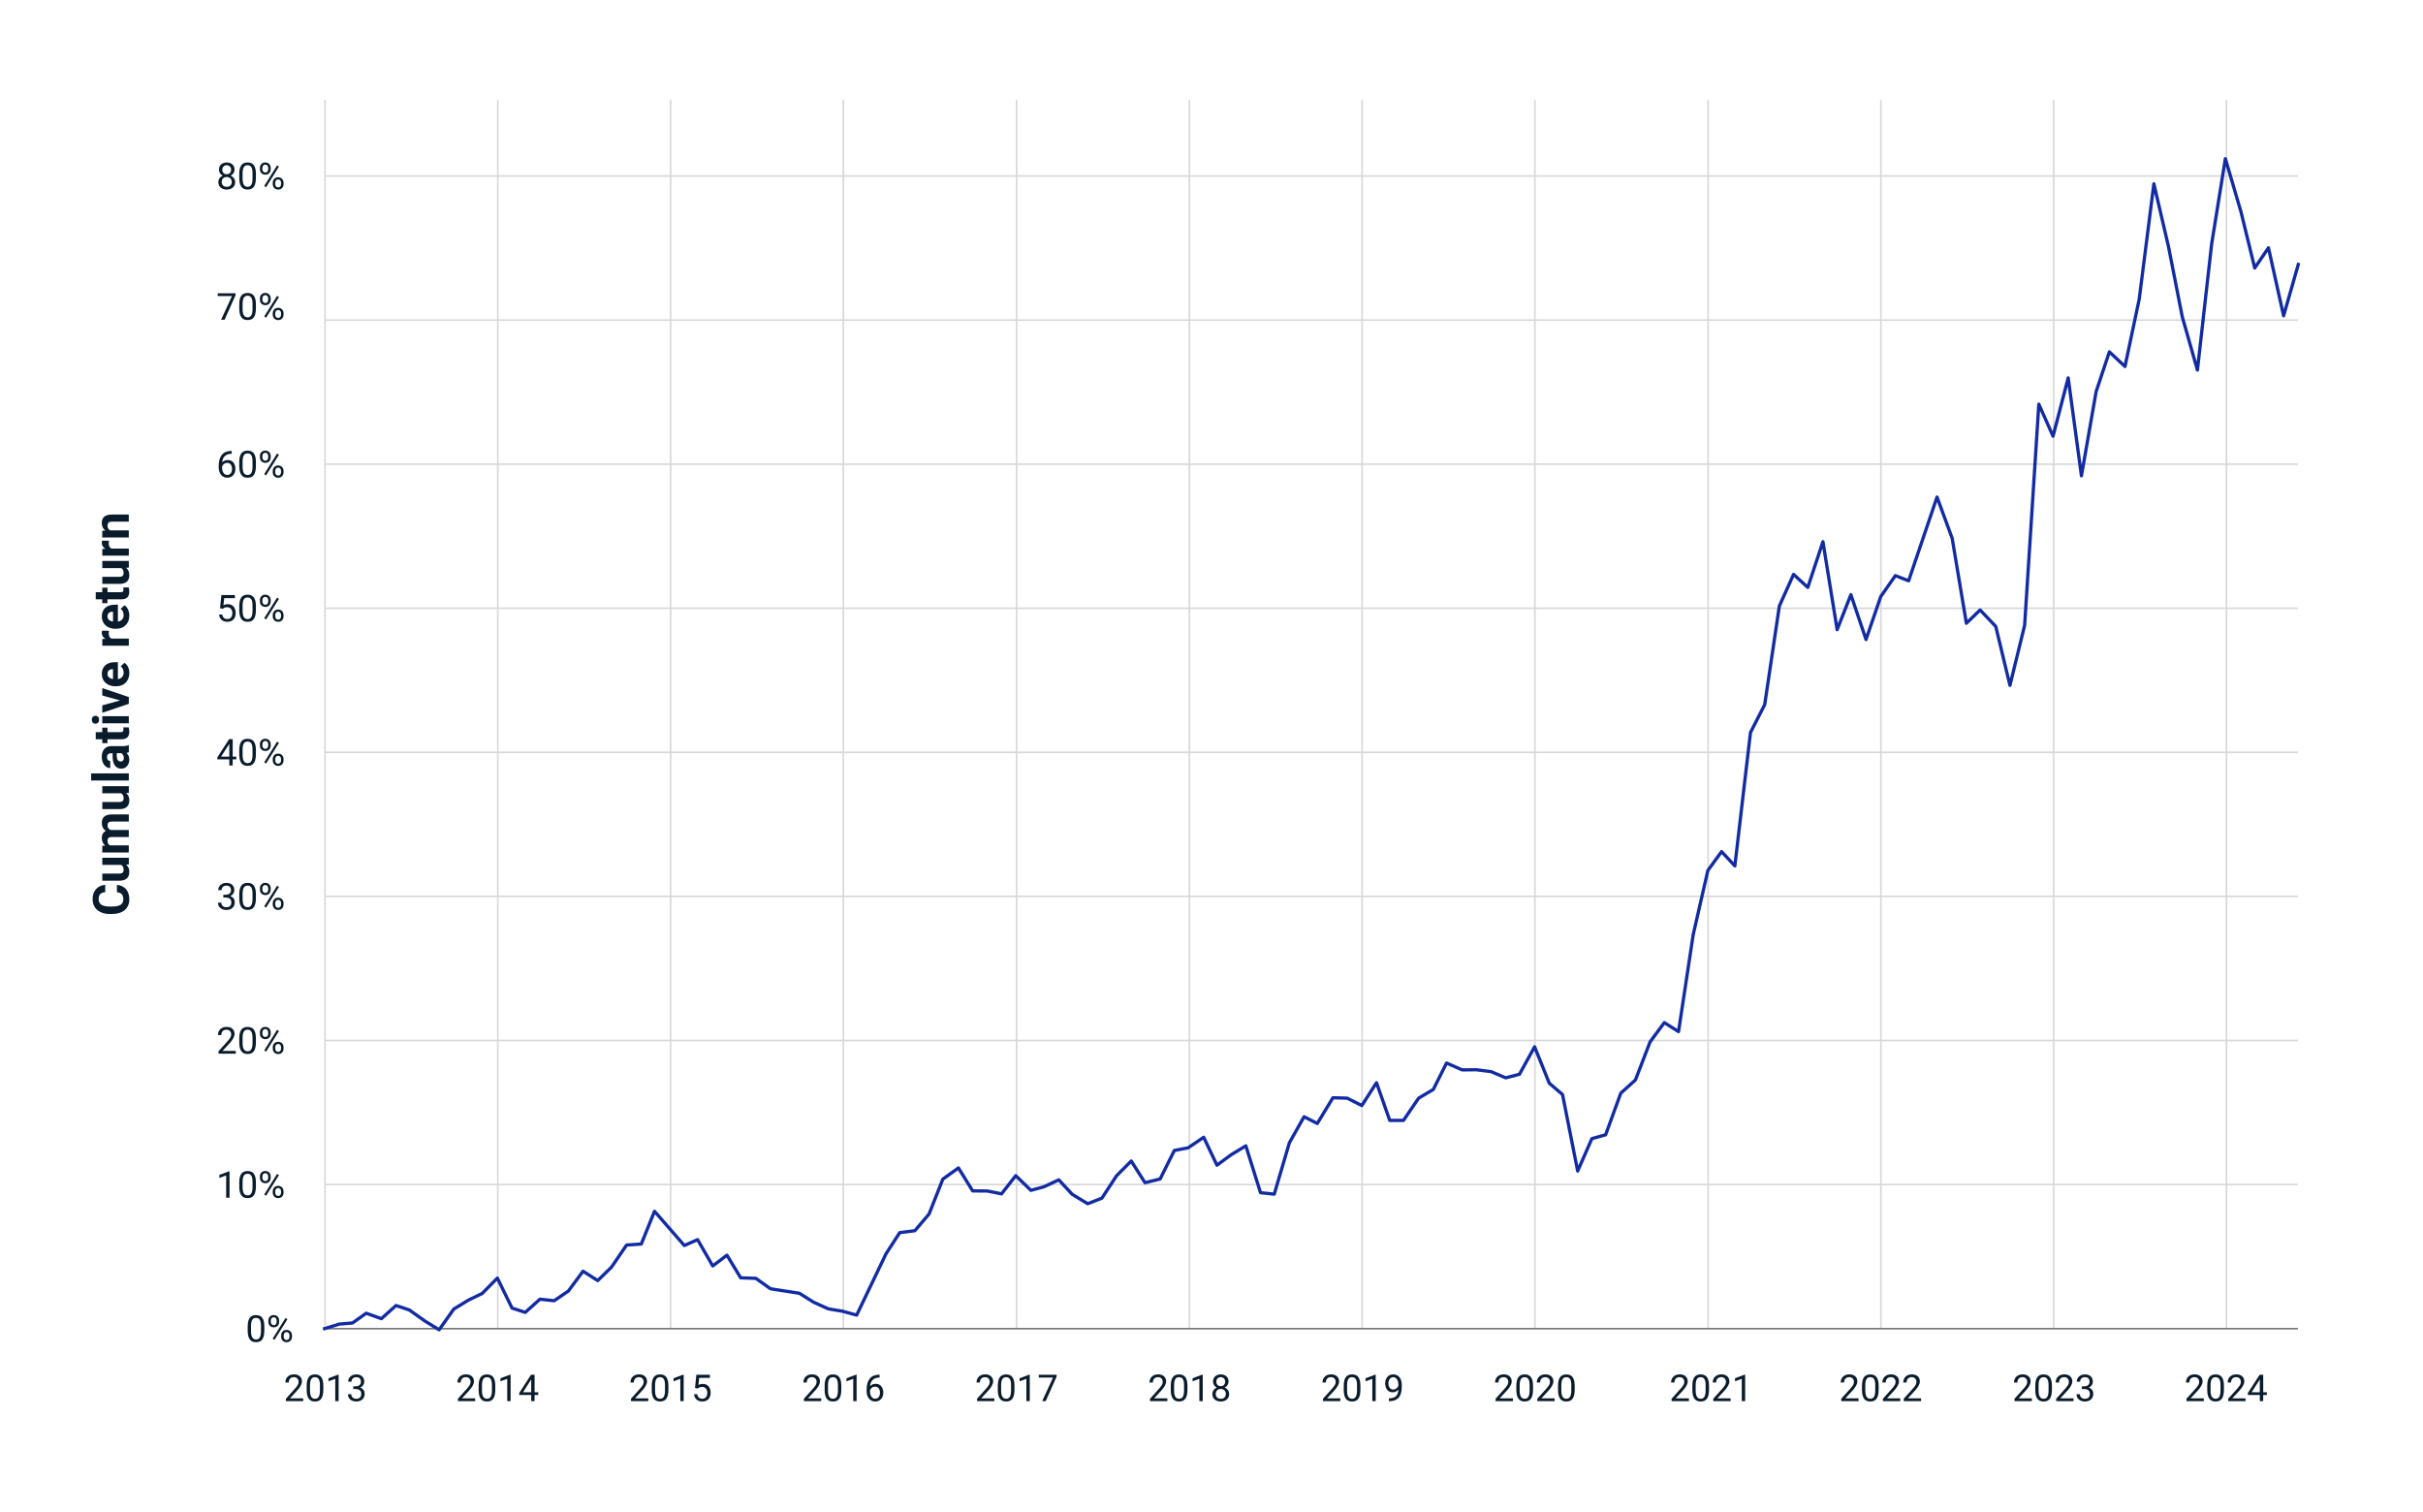 <?xml version="1.0" encoding="UTF-8"?>
<svg id="Layer_1" xmlns="http://www.w3.org/2000/svg" viewBox="0 0 1110 692.68">
  <defs>
    <style>
      .cls-1 {
        stroke: #122ba3;
        stroke-linecap: square;
        stroke-width: 1.5px;
      }

      .cls-1, .cls-2, .cls-3 {
        fill: none;
        stroke-linejoin: round;
      }

      .cls-4 {
        fill: #0a1b2b;
      }

      .cls-5 {
        isolation: isolate;
      }

      .cls-2 {
        stroke: #d8d8d8;
      }

      .cls-2, .cls-3 {
        stroke-width: .75px;
      }

      .cls-3 {
        stroke: #76777a;
      }
    </style>
  </defs>
  <path class="cls-2" d="M148.91,608.64V45.83"/>
  <g class="cls-5">
    <path class="cls-4" d="M138.9,641.85h-7.92v-1.1l4.18-4.65c.62-.7,1.05-1.27,1.28-1.71.23-.44.35-.9.35-1.37,0-.63-.19-1.15-.57-1.55s-.89-.61-1.53-.61c-.76,0-1.36.22-1.78.65-.42.43-.63,1.04-.63,1.81h-1.54c0-1.11.36-2.01,1.07-2.7.72-.69,1.68-1.03,2.88-1.03,1.12,0,2.01.29,2.66.88.65.59.98,1.37.98,2.35,0,1.19-.76,2.61-2.27,4.25l-3.24,3.51h6.07v1.25Z"/>
    <path class="cls-4" d="M148.11,636.7c0,1.8-.31,3.13-.92,4.01s-1.57,1.31-2.88,1.31-2.24-.43-2.86-1.28c-.62-.86-.94-2.13-.96-3.83v-2.05c0-1.78.31-3.1.92-3.96s1.58-1.29,2.89-1.29,2.26.42,2.87,1.25c.61.83.93,2.12.95,3.86v1.99ZM146.57,634.6c0-1.3-.18-2.25-.55-2.84-.37-.6-.94-.89-1.73-.89s-1.36.3-1.72.89-.54,1.5-.56,2.73v2.46c0,1.31.19,2.27.57,2.89.38.62.95.93,1.72.93s1.32-.29,1.69-.88c.37-.59.56-1.51.58-2.77v-2.52Z"/>
    <path class="cls-4" d="M155.12,641.85h-1.54v-10.23l-3.1,1.14v-1.39l4.4-1.65h.24v12.14Z"/>
    <path class="cls-4" d="M161.86,635.06h1.15c.73-.01,1.29-.2,1.71-.57s.62-.87.62-1.5c0-1.42-.71-2.12-2.12-2.12-.66,0-1.19.19-1.59.57-.4.38-.59.88-.59,1.51h-1.54c0-.96.35-1.75,1.05-2.39.7-.63,1.59-.95,2.67-.95,1.14,0,2.03.3,2.68.9s.97,1.44.97,2.52c0,.53-.17,1.03-.51,1.53-.34.49-.8.86-1.39,1.1.66.21,1.18.56,1.54,1.05.36.49.54,1.08.54,1.78,0,1.08-.35,1.95-1.06,2.58s-1.63.95-2.76.95-2.06-.31-2.77-.92c-.71-.61-1.07-1.42-1.07-2.43h1.54c0,.64.21,1.15.62,1.53s.97.57,1.67.57c.74,0,1.31-.19,1.7-.58s.59-.94.59-1.67-.22-1.24-.65-1.62-1.05-.57-1.87-.58h-1.15v-1.25Z"/>
  </g>
  <path class="cls-2" d="M228.05,608.64V45.83"/>
  <g class="cls-5">
    <path class="cls-4" d="M217.69,641.85h-7.92v-1.1l4.18-4.65c.62-.7,1.05-1.27,1.28-1.71.23-.44.35-.9.35-1.37,0-.63-.19-1.15-.57-1.55s-.89-.61-1.53-.61c-.76,0-1.36.22-1.78.65-.42.43-.63,1.04-.63,1.81h-1.54c0-1.11.36-2.01,1.07-2.7.72-.69,1.68-1.03,2.88-1.03,1.12,0,2.01.29,2.66.88.65.59.98,1.37.98,2.35,0,1.19-.76,2.61-2.27,4.25l-3.24,3.51h6.07v1.25Z"/>
    <path class="cls-4" d="M226.89,636.7c0,1.8-.31,3.13-.92,4.01s-1.57,1.31-2.88,1.31-2.24-.43-2.86-1.28c-.62-.86-.94-2.13-.96-3.83v-2.05c0-1.78.31-3.1.92-3.96.61-.86,1.58-1.29,2.89-1.29s2.26.42,2.87,1.25c.61.83.93,2.12.95,3.86v1.99ZM225.36,634.6c0-1.3-.18-2.25-.55-2.84-.37-.6-.94-.89-1.73-.89s-1.36.3-1.72.89-.54,1.5-.56,2.73v2.46c0,1.31.19,2.27.57,2.89.38.62.95.93,1.72.93s1.32-.29,1.69-.88c.37-.59.56-1.51.58-2.77v-2.52Z"/>
    <path class="cls-4" d="M233.91,641.85h-1.54v-10.23l-3.1,1.14v-1.39l4.4-1.65h.24v12.14Z"/>
    <path class="cls-4" d="M244.89,637.79h1.68v1.25h-1.68v2.81h-1.54v-2.81h-5.5v-.9l5.41-8.38h1.64v8.03ZM239.59,637.79h3.76v-5.93l-.18.33-3.58,5.59Z"/>
  </g>
  <path class="cls-2" d="M307.2,608.64V45.83"/>
  <g class="cls-5">
    <path class="cls-4" d="M296.98,641.85h-7.92v-1.1l4.18-4.65c.62-.7,1.05-1.27,1.28-1.71.23-.44.35-.9.35-1.37,0-.63-.19-1.15-.57-1.55s-.89-.61-1.53-.61c-.76,0-1.36.22-1.78.65-.42.43-.63,1.04-.63,1.81h-1.54c0-1.11.36-2.01,1.07-2.7.72-.69,1.68-1.03,2.88-1.03,1.12,0,2.01.29,2.66.88.65.59.98,1.37.98,2.35,0,1.19-.76,2.61-2.27,4.25l-3.24,3.51h6.07v1.25Z"/>
    <path class="cls-4" d="M306.19,636.7c0,1.8-.31,3.13-.92,4.01s-1.57,1.31-2.88,1.31-2.24-.43-2.86-1.28c-.62-.86-.94-2.13-.96-3.83v-2.05c0-1.78.31-3.1.92-3.96s1.58-1.29,2.89-1.29,2.26.42,2.87,1.25c.61.83.93,2.12.95,3.86v1.99ZM304.65,634.6c0-1.3-.18-2.25-.55-2.84-.37-.6-.94-.89-1.73-.89s-1.36.3-1.72.89-.54,1.5-.56,2.73v2.46c0,1.31.19,2.27.57,2.89.38.62.95.93,1.72.93s1.32-.29,1.69-.88c.37-.59.56-1.51.58-2.77v-2.52Z"/>
    <path class="cls-4" d="M313.2,641.85h-1.54v-10.23l-3.1,1.14v-1.39l4.4-1.65h.24v12.14Z"/>
    <path class="cls-4" d="M318.4,635.79l.61-6.03h6.19v1.42h-4.89l-.37,3.3c.59-.35,1.26-.52,2.02-.52,1.1,0,1.98.36,2.62,1.09.65.73.97,1.71.97,2.95s-.34,2.23-1.01,2.94c-.67.72-1.61,1.08-2.82,1.08-1.07,0-1.94-.3-2.61-.89s-1.06-1.41-1.15-2.46h1.45c.09.69.34,1.21.74,1.56.4.35.92.53,1.58.53.71,0,1.27-.24,1.68-.73.41-.49.61-1.16.61-2.02,0-.81-.22-1.46-.66-1.95-.44-.49-1.02-.73-1.76-.73-.67,0-1.2.15-1.58.44l-.41.33-1.23-.32Z"/>
  </g>
  <path class="cls-2" d="M386.34,608.64V45.83"/>
  <g class="cls-5">
    <path class="cls-4" d="M376.2,641.85h-7.92v-1.1l4.18-4.65c.62-.7,1.05-1.27,1.28-1.71.23-.44.35-.9.35-1.37,0-.63-.19-1.15-.57-1.55s-.89-.61-1.53-.61c-.76,0-1.36.22-1.78.65-.42.43-.63,1.04-.63,1.81h-1.54c0-1.11.36-2.01,1.07-2.7.72-.69,1.68-1.03,2.88-1.03,1.12,0,2.01.29,2.66.88.65.59.98,1.37.98,2.35,0,1.19-.76,2.61-2.27,4.25l-3.24,3.51h6.07v1.25Z"/>
    <path class="cls-4" d="M385.4,636.7c0,1.8-.31,3.13-.92,4.01s-1.57,1.31-2.88,1.31-2.24-.43-2.86-1.28c-.62-.86-.94-2.13-.96-3.83v-2.05c0-1.78.31-3.1.92-3.96s1.58-1.29,2.89-1.29,2.26.42,2.87,1.25c.61.83.93,2.12.95,3.86v1.99ZM383.87,634.6c0-1.3-.18-2.25-.55-2.84-.37-.6-.94-.89-1.73-.89s-1.36.3-1.72.89-.54,1.5-.56,2.73v2.46c0,1.31.19,2.27.57,2.89.38.62.95.93,1.72.93s1.32-.29,1.69-.88c.37-.59.56-1.51.58-2.77v-2.52Z"/>
    <path class="cls-4" d="M392.42,641.85h-1.54v-10.23l-3.1,1.14v-1.39l4.4-1.65h.24v12.14Z"/>
    <path class="cls-4" d="M402.94,629.76v1.3h-.28c-1.2.02-2.15.38-2.86,1.06s-1.12,1.65-1.23,2.9c.64-.73,1.51-1.1,2.61-1.1s1.89.37,2.52,1.11c.63.74.94,1.7.94,2.87,0,1.25-.34,2.24-1.02,2.99-.68.75-1.59,1.12-2.73,1.12s-2.09-.44-2.81-1.33c-.72-.89-1.08-2.03-1.08-3.43v-.59c0-2.22.47-3.92,1.42-5.1.95-1.18,2.36-1.78,4.24-1.81h.27ZM400.93,635.2c-.53,0-1.01.16-1.45.47s-.75.71-.92,1.19v.56c0,1,.22,1.8.67,2.41s1.01.91,1.68.91,1.24-.25,1.63-.76c.4-.51.59-1.18.59-2s-.2-1.5-.6-2.01c-.4-.51-.93-.77-1.6-.77Z"/>
  </g>
  <path class="cls-2" d="M465.71,608.64V45.83"/>
  <g class="cls-5">
    <path class="cls-4" d="M455.52,641.85h-7.92v-1.1l4.18-4.65c.62-.7,1.05-1.27,1.28-1.71.24-.44.35-.9.35-1.37,0-.63-.19-1.15-.57-1.55-.38-.4-.89-.61-1.53-.61-.76,0-1.36.22-1.78.65-.42.43-.63,1.04-.63,1.81h-1.54c0-1.11.36-2.01,1.08-2.7s1.68-1.03,2.88-1.03c1.12,0,2.01.29,2.67.88.65.59.98,1.37.98,2.35,0,1.19-.76,2.61-2.27,4.25l-3.24,3.51h6.07v1.25Z"/>
    <path class="cls-4" d="M464.73,636.7c0,1.8-.31,3.13-.92,4.01-.62.87-1.58,1.31-2.88,1.31s-2.24-.43-2.86-1.28c-.62-.86-.94-2.13-.96-3.83v-2.05c0-1.78.31-3.1.92-3.96s1.58-1.29,2.89-1.29,2.26.42,2.87,1.25c.61.83.93,2.12.95,3.86v1.99ZM463.19,634.6c0-1.3-.18-2.25-.55-2.84-.37-.6-.94-.89-1.74-.89s-1.36.3-1.72.89c-.36.59-.55,1.5-.56,2.73v2.46c0,1.31.19,2.27.57,2.89.38.62.95.93,1.72.93s1.32-.29,1.69-.88.56-1.51.58-2.77v-2.52Z"/>
    <path class="cls-4" d="M471.74,641.85h-1.54v-10.23l-3.1,1.14v-1.39l4.4-1.65h.24v12.14Z"/>
    <path class="cls-4" d="M484.04,630.63l-5,11.22h-1.61l4.99-10.82h-6.54v-1.26h8.17v.86Z"/>
  </g>
  <path class="cls-2" d="M544.85,608.64V45.83"/>
  <g class="cls-5">
    <path class="cls-4" d="M534.76,641.85h-7.92v-1.1l4.18-4.65c.62-.7,1.05-1.27,1.28-1.71.24-.44.35-.9.35-1.37,0-.63-.19-1.15-.57-1.55-.38-.4-.89-.61-1.53-.61-.76,0-1.36.22-1.78.65-.42.43-.63,1.04-.63,1.81h-1.54c0-1.11.36-2.01,1.08-2.7.72-.69,1.68-1.03,2.88-1.03,1.12,0,2.01.29,2.67.88.65.59.98,1.37.98,2.35,0,1.19-.76,2.61-2.27,4.25l-3.24,3.51h6.07v1.25Z"/>
    <path class="cls-4" d="M543.97,636.7c0,1.8-.31,3.13-.92,4.01-.62.87-1.58,1.31-2.88,1.31s-2.24-.43-2.86-1.28c-.62-.86-.94-2.13-.96-3.83v-2.05c0-1.78.31-3.1.92-3.96s1.58-1.29,2.89-1.29,2.26.42,2.87,1.25c.61.83.93,2.12.95,3.86v1.99ZM542.43,634.6c0-1.3-.18-2.25-.55-2.84-.37-.6-.94-.89-1.74-.89s-1.36.3-1.72.89c-.36.59-.55,1.5-.56,2.73v2.46c0,1.31.19,2.27.57,2.89.38.62.95.93,1.72.93s1.32-.29,1.69-.88.56-1.51.58-2.77v-2.52Z"/>
    <path class="cls-4" d="M550.98,641.85h-1.54v-10.23l-3.1,1.14v-1.39l4.4-1.65h.24v12.14Z"/>
    <path class="cls-4" d="M562.81,632.92c0,.6-.16,1.14-.48,1.61s-.75.84-1.29,1.1c.63.27,1.13.67,1.5,1.19s.55,1.11.55,1.77c0,1.05-.35,1.88-1.06,2.5-.71.62-1.63.93-2.78.93s-2.09-.31-2.79-.93c-.7-.62-1.05-1.45-1.05-2.49,0-.65.18-1.24.54-1.77.36-.53.85-.92,1.48-1.2-.54-.27-.96-.63-1.27-1.1s-.46-1-.46-1.6c0-1.02.33-1.83.98-2.42s1.51-.9,2.58-.9,1.92.3,2.58.9c.66.6.98,1.41.98,2.42ZM561.56,638.56c0-.68-.21-1.23-.64-1.65s-.99-.64-1.68-.64-1.25.21-1.66.63-.63.97-.63,1.66.2,1.23.61,1.62c.41.39.97.59,1.7.59s1.28-.2,1.69-.59c.41-.4.61-.93.61-1.61ZM559.25,630.86c-.6,0-1.09.19-1.47.56s-.56.88-.56,1.52.18,1.11.55,1.49c.37.38.86.57,1.47.57s1.1-.19,1.47-.57c.37-.38.55-.88.55-1.49s-.19-1.12-.57-1.5-.87-.58-1.45-.58Z"/>
  </g>
  <path class="cls-2" d="M624,608.64V45.83"/>
  <g class="cls-5">
    <path class="cls-4" d="M614,641.85h-7.92v-1.1l4.18-4.65c.62-.7,1.05-1.27,1.28-1.71.24-.44.35-.9.35-1.37,0-.63-.19-1.15-.57-1.55-.38-.4-.89-.61-1.53-.61-.76,0-1.36.22-1.78.65-.42.43-.63,1.04-.63,1.81h-1.54c0-1.11.36-2.01,1.08-2.7s1.68-1.03,2.88-1.03c1.12,0,2.01.29,2.67.88.65.59.98,1.37.98,2.35,0,1.19-.76,2.61-2.27,4.25l-3.24,3.51h6.07v1.25Z"/>
    <path class="cls-4" d="M623.21,636.7c0,1.8-.31,3.13-.92,4.01-.62.87-1.58,1.31-2.88,1.31s-2.24-.43-2.86-1.28c-.62-.86-.94-2.13-.96-3.83v-2.05c0-1.78.31-3.1.92-3.96s1.58-1.29,2.89-1.29,2.26.42,2.87,1.25c.61.83.93,2.12.95,3.86v1.99ZM621.67,634.6c0-1.3-.18-2.25-.55-2.84-.37-.6-.94-.89-1.74-.89s-1.36.3-1.72.89c-.36.59-.55,1.5-.56,2.73v2.46c0,1.31.19,2.27.57,2.89.38.62.95.93,1.72.93s1.32-.29,1.69-.88.56-1.51.58-2.77v-2.52Z"/>
    <path class="cls-4" d="M630.22,641.85h-1.54v-10.23l-3.1,1.14v-1.39l4.4-1.65h.24v12.14Z"/>
    <path class="cls-4" d="M640.61,636.54c-.32.38-.7.69-1.15.92s-.93.35-1.46.35c-.7,0-1.3-.17-1.82-.51s-.92-.83-1.2-1.45c-.28-.62-.42-1.31-.42-2.06,0-.81.15-1.54.46-2.18.31-.65.74-1.14,1.31-1.49s1.22-.51,1.98-.51c1.2,0,2.14.45,2.83,1.34.69.89,1.03,2.11,1.03,3.66v.45c0,2.35-.46,4.07-1.39,5.15-.93,1.08-2.33,1.64-4.21,1.66h-.3v-1.3h.32c1.27-.02,2.24-.35,2.92-.99.68-.64,1.05-1.65,1.11-3.03ZM638.24,636.54c.52,0,.99-.16,1.42-.47s.75-.71.95-1.17v-.61c0-1.01-.22-1.83-.66-2.46s-.99-.95-1.66-.95-1.22.26-1.63.78c-.41.52-.61,1.2-.61,2.05s.2,1.5.59,2.04c.4.53.92.8,1.59.8Z"/>
  </g>
  <path class="cls-2" d="M703.15,608.64V45.83"/>
  <g class="cls-5">
    <path class="cls-4" d="M693.07,641.85h-7.92v-1.1l4.18-4.65c.62-.7,1.05-1.27,1.28-1.71.24-.44.35-.9.35-1.37,0-.63-.19-1.15-.57-1.55-.38-.4-.89-.61-1.53-.61-.76,0-1.36.22-1.78.65-.42.43-.63,1.04-.63,1.81h-1.54c0-1.11.36-2.01,1.08-2.7s1.68-1.03,2.88-1.03c1.12,0,2.01.29,2.67.88.65.59.98,1.37.98,2.35,0,1.19-.76,2.61-2.27,4.25l-3.24,3.51h6.07v1.25Z"/>
    <path class="cls-4" d="M702.28,636.7c0,1.8-.31,3.13-.92,4.01-.62.87-1.58,1.31-2.88,1.31s-2.24-.43-2.86-1.28c-.62-.86-.94-2.13-.96-3.83v-2.05c0-1.78.31-3.1.92-3.96s1.58-1.29,2.89-1.29,2.26.42,2.87,1.25c.61.83.93,2.12.95,3.86v1.99ZM700.74,634.6c0-1.3-.18-2.25-.55-2.84-.37-.6-.94-.89-1.74-.89s-1.36.3-1.72.89c-.36.59-.55,1.5-.56,2.73v2.46c0,1.31.19,2.27.57,2.89.38.62.95.93,1.72.93s1.32-.29,1.69-.88.56-1.51.58-2.77v-2.52Z"/>
    <path class="cls-4" d="M712.17,641.85h-7.92v-1.1l4.18-4.65c.62-.7,1.05-1.27,1.28-1.71.24-.44.35-.9.35-1.37,0-.63-.19-1.15-.57-1.55-.38-.4-.89-.61-1.53-.61-.76,0-1.36.22-1.78.65-.42.43-.63,1.04-.63,1.81h-1.54c0-1.11.36-2.01,1.08-2.7s1.68-1.03,2.88-1.03c1.12,0,2.01.29,2.67.88.65.59.98,1.37.98,2.35,0,1.19-.76,2.61-2.27,4.25l-3.24,3.51h6.07v1.25Z"/>
    <path class="cls-4" d="M721.37,636.7c0,1.8-.31,3.13-.92,4.01-.62.87-1.58,1.31-2.88,1.31s-2.24-.43-2.86-1.28c-.62-.86-.94-2.13-.96-3.83v-2.05c0-1.78.31-3.1.92-3.96s1.58-1.29,2.89-1.29,2.26.42,2.87,1.25c.61.83.93,2.12.95,3.86v1.99ZM719.83,634.6c0-1.3-.18-2.25-.55-2.84-.37-.6-.94-.89-1.74-.89s-1.36.3-1.72.89c-.36.59-.55,1.5-.56,2.73v2.46c0,1.31.19,2.27.57,2.89.38.62.95.93,1.72.93s1.32-.29,1.69-.88.56-1.51.58-2.77v-2.52Z"/>
  </g>
  <path class="cls-2" d="M782.51,608.64V45.83"/>
  <g class="cls-5">
    <path class="cls-4" d="M773.7,641.85h-7.92v-1.1l4.18-4.65c.62-.7,1.05-1.27,1.28-1.71.24-.44.35-.9.35-1.37,0-.63-.19-1.15-.57-1.55-.38-.4-.89-.61-1.53-.61-.76,0-1.36.22-1.78.65-.42.43-.63,1.04-.63,1.81h-1.54c0-1.11.36-2.01,1.08-2.7s1.68-1.03,2.88-1.03c1.12,0,2.01.29,2.67.88.65.59.98,1.37.98,2.35,0,1.19-.76,2.61-2.27,4.25l-3.24,3.51h6.07v1.25Z"/>
    <path class="cls-4" d="M782.91,636.7c0,1.8-.31,3.13-.92,4.01-.62.87-1.58,1.31-2.88,1.31s-2.24-.43-2.86-1.28c-.62-.86-.94-2.13-.96-3.83v-2.05c0-1.78.31-3.1.92-3.96s1.58-1.29,2.89-1.29,2.26.42,2.87,1.25c.61.83.93,2.12.95,3.86v1.99ZM781.37,634.6c0-1.3-.18-2.25-.55-2.84-.37-.6-.94-.89-1.74-.89s-1.36.3-1.72.89c-.36.59-.55,1.5-.56,2.73v2.46c0,1.31.19,2.27.57,2.89.38.62.95.93,1.72.93s1.32-.29,1.69-.88.56-1.51.58-2.77v-2.52Z"/>
    <path class="cls-4" d="M792.79,641.85h-7.92v-1.1l4.18-4.65c.62-.7,1.05-1.27,1.28-1.71.24-.44.35-.9.35-1.37,0-.63-.19-1.15-.57-1.55-.38-.4-.89-.61-1.53-.61-.76,0-1.36.22-1.78.65-.42.43-.63,1.04-.63,1.81h-1.54c0-1.11.36-2.01,1.08-2.7s1.68-1.03,2.88-1.03c1.12,0,2.01.29,2.67.88.65.59.98,1.37.98,2.35,0,1.19-.76,2.61-2.27,4.25l-3.24,3.51h6.07v1.25Z"/>
    <path class="cls-4" d="M799.47,641.85h-1.54v-10.23l-3.1,1.14v-1.39l4.4-1.65h.24v12.14Z"/>
  </g>
  <path class="cls-2" d="M861.66,608.64V45.83"/>
  <g class="cls-5">
    <path class="cls-4" d="M851.41,641.85h-7.92v-1.1l4.18-4.65c.62-.7,1.05-1.27,1.28-1.71.24-.44.35-.9.35-1.37,0-.63-.19-1.15-.57-1.55-.38-.4-.89-.61-1.53-.61-.76,0-1.36.22-1.78.65-.42.43-.63,1.04-.63,1.81h-1.54c0-1.11.36-2.01,1.08-2.7s1.68-1.03,2.88-1.03c1.12,0,2.01.29,2.67.88.65.59.98,1.37.98,2.35,0,1.19-.76,2.61-2.27,4.25l-3.24,3.51h6.07v1.25Z"/>
    <path class="cls-4" d="M860.62,636.7c0,1.8-.31,3.13-.92,4.01-.62.87-1.58,1.31-2.88,1.31s-2.24-.43-2.86-1.28c-.62-.86-.94-2.13-.96-3.83v-2.05c0-1.78.31-3.1.92-3.96s1.58-1.29,2.89-1.29,2.26.42,2.87,1.25c.61.83.93,2.12.95,3.86v1.99ZM859.08,634.6c0-1.3-.18-2.25-.55-2.84-.37-.6-.94-.89-1.74-.89s-1.36.3-1.72.89c-.36.59-.55,1.5-.56,2.73v2.46c0,1.31.19,2.27.57,2.89.38.62.95.93,1.72.93s1.32-.29,1.69-.88.56-1.51.58-2.77v-2.52Z"/>
    <path class="cls-4" d="M870.5,641.85h-7.92v-1.1l4.18-4.65c.62-.7,1.05-1.27,1.28-1.71.24-.44.35-.9.35-1.37,0-.63-.19-1.15-.57-1.55-.38-.4-.89-.61-1.53-.61-.76,0-1.36.22-1.78.65-.42.43-.63,1.04-.63,1.81h-1.54c0-1.11.36-2.01,1.08-2.7s1.68-1.03,2.88-1.03c1.12,0,2.01.29,2.67.88.65.59.98,1.37.98,2.35,0,1.19-.76,2.61-2.27,4.25l-3.24,3.51h6.07v1.25Z"/>
    <path class="cls-4" d="M880.05,641.85h-7.92v-1.1l4.18-4.65c.62-.7,1.05-1.27,1.28-1.71.24-.44.35-.9.35-1.37,0-.63-.19-1.15-.57-1.55-.38-.4-.89-.61-1.53-.61-.76,0-1.36.22-1.78.65-.42.43-.63,1.04-.63,1.81h-1.54c0-1.11.36-2.01,1.08-2.7s1.68-1.03,2.88-1.03c1.12,0,2.01.29,2.67.88.65.59.98,1.37.98,2.35,0,1.19-.76,2.61-2.27,4.25l-3.24,3.51h6.07v1.25Z"/>
  </g>
  <path class="cls-2" d="M940.8,608.64V45.83"/>
  <g class="cls-5">
    <path class="cls-4" d="M930.8,641.85h-7.92v-1.1l4.18-4.65c.62-.7,1.05-1.27,1.28-1.71.24-.44.35-.9.35-1.37,0-.63-.19-1.15-.57-1.55-.38-.4-.89-.61-1.53-.61-.76,0-1.36.22-1.78.65-.42.43-.63,1.04-.63,1.81h-1.54c0-1.11.36-2.01,1.08-2.7s1.68-1.03,2.88-1.03c1.12,0,2.01.29,2.67.88.65.59.98,1.37.98,2.35,0,1.19-.76,2.61-2.27,4.25l-3.24,3.51h6.07v1.25Z"/>
    <path class="cls-4" d="M940,636.7c0,1.8-.31,3.13-.92,4.01-.62.87-1.58,1.31-2.88,1.31s-2.24-.43-2.86-1.28c-.62-.86-.94-2.13-.96-3.83v-2.05c0-1.78.31-3.1.92-3.96s1.58-1.29,2.89-1.29,2.26.42,2.87,1.25c.61.83.93,2.12.95,3.86v1.99ZM938.47,634.6c0-1.3-.18-2.25-.55-2.84-.37-.6-.94-.89-1.74-.89s-1.36.3-1.72.89c-.36.59-.55,1.5-.56,2.73v2.46c0,1.31.19,2.27.57,2.89.38.62.95.93,1.72.93s1.32-.29,1.69-.88.56-1.51.58-2.77v-2.52Z"/>
    <path class="cls-4" d="M949.89,641.85h-7.92v-1.1l4.18-4.65c.62-.7,1.05-1.27,1.28-1.71.24-.44.35-.9.35-1.37,0-.63-.19-1.15-.57-1.55-.38-.4-.89-.61-1.53-.61-.76,0-1.36.22-1.78.65-.42.43-.63,1.04-.63,1.81h-1.54c0-1.11.36-2.01,1.08-2.7s1.68-1.03,2.88-1.03c1.12,0,2.01.29,2.67.88.65.59.98,1.37.98,2.35,0,1.19-.76,2.61-2.27,4.25l-3.24,3.51h6.07v1.25Z"/>
    <path class="cls-4" d="M953.75,635.06h1.15c.73-.01,1.29-.2,1.71-.57.41-.37.62-.87.62-1.5,0-1.42-.71-2.12-2.12-2.12-.66,0-1.19.19-1.59.57-.4.38-.59.88-.59,1.51h-1.54c0-.96.35-1.75,1.05-2.39.7-.63,1.59-.95,2.67-.95,1.14,0,2.03.3,2.68.9s.97,1.44.97,2.52c0,.53-.17,1.03-.51,1.53-.34.49-.8.86-1.39,1.1.66.21,1.18.56,1.54,1.05s.54,1.08.54,1.78c0,1.08-.35,1.95-1.06,2.58-.71.64-1.63.95-2.76.95s-2.06-.31-2.77-.92-1.07-1.42-1.07-2.43h1.54c0,.64.21,1.15.62,1.53.41.38.97.57,1.67.57.74,0,1.31-.19,1.7-.58.39-.39.59-.94.59-1.67s-.22-1.24-.65-1.62-1.05-.57-1.87-.58h-1.15v-1.25Z"/>
  </g>
  <path class="cls-2" d="M1019.95,608.64V45.83"/>
  <g class="cls-5">
    <path class="cls-4" d="M1009.58,641.85h-7.92v-1.1l4.18-4.65c.62-.7,1.05-1.27,1.28-1.71.24-.44.35-.9.35-1.37,0-.63-.19-1.15-.57-1.55-.38-.4-.89-.61-1.53-.61-.76,0-1.36.22-1.78.65-.42.43-.63,1.04-.63,1.81h-1.54c0-1.11.36-2.01,1.08-2.7s1.68-1.03,2.88-1.03c1.12,0,2.01.29,2.67.88.65.59.98,1.37.98,2.35,0,1.19-.76,2.61-2.27,4.25l-3.24,3.51h6.07v1.25Z"/>
    <path class="cls-4" d="M1018.79,636.7c0,1.8-.31,3.13-.92,4.01-.62.87-1.58,1.31-2.88,1.31s-2.24-.43-2.86-1.28c-.62-.86-.94-2.13-.96-3.83v-2.05c0-1.78.31-3.1.92-3.96s1.58-1.29,2.89-1.29,2.26.42,2.87,1.25c.61.83.93,2.12.95,3.86v1.99ZM1017.25,634.6c0-1.3-.18-2.25-.55-2.84-.37-.6-.94-.89-1.74-.89s-1.36.3-1.72.89c-.36.59-.55,1.5-.56,2.73v2.46c0,1.31.19,2.27.57,2.89.38.62.95.93,1.72.93s1.32-.29,1.69-.88.56-1.51.58-2.77v-2.52Z"/>
    <path class="cls-4" d="M1028.68,641.85h-7.92v-1.1l4.18-4.65c.62-.7,1.05-1.27,1.28-1.71.24-.44.35-.9.35-1.37,0-.63-.19-1.15-.57-1.55-.38-.4-.89-.61-1.53-.61-.76,0-1.36.22-1.78.65-.42.43-.63,1.04-.63,1.81h-1.54c0-1.11.36-2.01,1.08-2.7s1.68-1.03,2.88-1.03c1.12,0,2.01.29,2.67.88.65.59.98,1.37.98,2.35,0,1.19-.76,2.61-2.27,4.25l-3.24,3.51h6.07v1.25Z"/>
    <path class="cls-4" d="M1036.79,637.79h1.68v1.25h-1.68v2.81h-1.54v-2.81h-5.5v-.9l5.41-8.38h1.64v8.03ZM1031.48,637.79h3.76v-5.93l-.18.33-3.58,5.59Z"/>
  </g>
  <path class="cls-3" d="M148.69,608.64h904"/>
  <g class="cls-5">
    <path class="cls-4" d="M121.09,609.53c0,1.8-.31,3.13-.92,4.01s-1.57,1.31-2.88,1.31-2.24-.43-2.86-1.28c-.62-.86-.94-2.13-.96-3.83v-2.05c0-1.78.31-3.1.92-3.96s1.58-1.29,2.89-1.29,2.26.42,2.87,1.25c.61.83.93,2.12.95,3.86v1.99ZM119.56,607.43c0-1.3-.18-2.25-.55-2.84-.37-.6-.94-.89-1.73-.89s-1.36.3-1.72.89-.54,1.5-.56,2.73v2.46c0,1.31.19,2.27.57,2.89.38.62.95.93,1.72.93s1.32-.29,1.69-.88c.37-.59.56-1.51.58-2.77v-2.52Z"/>
    <path class="cls-4" d="M122.93,604.92c0-.73.23-1.32.69-1.79.46-.47,1.06-.71,1.78-.71s1.33.24,1.79.71c.46.47.69,1.09.69,1.84v.59c0,.73-.23,1.33-.69,1.79s-1.05.69-1.76.69-1.31-.23-1.78-.69c-.47-.46-.71-1.08-.71-1.85v-.58ZM124.07,605.56c0,.43.12.79.37,1.07.24.28.57.42.98.42s.71-.14.95-.41c.24-.27.36-.64.36-1.11v-.61c0-.43-.12-.79-.36-1.07s-.56-.42-.97-.42-.73.14-.97.42-.36.65-.36,1.11v.61ZM125.77,613.77l-.87-.55,5.9-9.45.87.55-5.9,9.45ZM128.81,611.72c0-.73.23-1.32.69-1.79.46-.47,1.06-.7,1.78-.7s1.32.23,1.78.7.7,1.08.7,1.85v.59c0,.73-.23,1.32-.69,1.79-.46.47-1.05.7-1.77.7s-1.31-.23-1.78-.69c-.47-.46-.71-1.08-.71-1.85v-.6ZM129.96,612.36c0,.44.12.8.37,1.08.24.28.57.42.98.42s.72-.14.95-.41.36-.65.36-1.12v-.62c0-.44-.12-.8-.36-1.07-.24-.28-.56-.42-.97-.42s-.71.14-.96.41c-.25.27-.37.65-.37,1.11v.62Z"/>
  </g>
  <path class="cls-2" d="M148.69,542.64h904"/>
  <g class="cls-5">
    <path class="cls-4" d="M105.15,548.68h-1.54v-10.23l-3.1,1.14v-1.39l4.4-1.65h.24v12.14Z"/>
    <path class="cls-4" d="M117.23,543.53c0,1.8-.31,3.13-.92,4.01s-1.57,1.31-2.88,1.31-2.24-.43-2.86-1.28c-.62-.86-.94-2.13-.96-3.83v-2.05c0-1.78.31-3.1.92-3.96s1.58-1.29,2.89-1.29,2.26.42,2.87,1.25c.61.83.93,2.12.95,3.86v1.99ZM115.69,541.43c0-1.3-.18-2.25-.55-2.84-.37-.6-.94-.89-1.73-.89s-1.36.3-1.72.89-.54,1.5-.56,2.73v2.46c0,1.31.19,2.27.57,2.89.38.62.95.93,1.72.93s1.32-.29,1.69-.88c.37-.59.56-1.51.58-2.77v-2.52Z"/>
    <path class="cls-4" d="M119.06,538.92c0-.73.23-1.32.69-1.79.46-.47,1.06-.71,1.78-.71s1.33.24,1.79.71c.46.47.69,1.09.69,1.84v.59c0,.73-.23,1.33-.69,1.79s-1.05.69-1.76.69-1.31-.23-1.78-.69c-.47-.46-.71-1.08-.71-1.85v-.58ZM120.21,539.56c0,.43.12.79.37,1.07.24.28.57.42.98.42s.71-.14.95-.41c.24-.27.36-.64.36-1.11v-.61c0-.43-.12-.79-.36-1.07s-.56-.42-.97-.42-.73.14-.97.42-.36.65-.36,1.11v.61ZM121.9,547.77l-.87-.55,5.9-9.45.87.55-5.9,9.45ZM124.95,545.72c0-.73.23-1.32.69-1.79.46-.47,1.06-.7,1.78-.7s1.32.23,1.78.7.7,1.08.7,1.85v.59c0,.73-.23,1.32-.69,1.79-.46.47-1.05.7-1.77.7s-1.31-.23-1.78-.69c-.47-.46-.71-1.08-.71-1.85v-.6ZM126.09,546.36c0,.44.12.8.37,1.08.24.28.57.42.98.42s.72-.14.95-.41.36-.65.36-1.12v-.62c0-.44-.12-.8-.36-1.07-.24-.28-.56-.42-.97-.42s-.71.14-.96.41c-.25.27-.37.65-.37,1.11v.62Z"/>
  </g>
  <path class="cls-2" d="M148.69,476.64h904"/>
  <g class="cls-5">
    <path class="cls-4" d="M108.02,482.68h-7.92v-1.1l4.18-4.65c.62-.7,1.05-1.27,1.28-1.71.23-.44.35-.9.35-1.37,0-.63-.19-1.15-.57-1.55s-.89-.61-1.53-.61c-.76,0-1.36.22-1.78.65-.42.43-.63,1.04-.63,1.81h-1.54c0-1.11.36-2.01,1.07-2.7.72-.69,1.68-1.03,2.88-1.03,1.12,0,2.01.29,2.66.88.65.59.98,1.37.98,2.35,0,1.19-.76,2.61-2.27,4.25l-3.24,3.51h6.07v1.25Z"/>
    <path class="cls-4" d="M117.23,477.52c0,1.8-.31,3.13-.92,4.01s-1.57,1.31-2.88,1.31-2.24-.43-2.86-1.28c-.62-.86-.94-2.13-.96-3.83v-2.05c0-1.78.31-3.1.92-3.96s1.58-1.29,2.89-1.29,2.26.42,2.87,1.25c.61.83.93,2.12.95,3.86v1.99ZM115.69,475.42c0-1.3-.18-2.25-.55-2.84-.37-.6-.94-.89-1.73-.89s-1.36.3-1.72.89-.54,1.5-.56,2.73v2.46c0,1.31.19,2.27.57,2.89.38.62.95.93,1.72.93s1.32-.29,1.69-.88c.37-.59.56-1.51.58-2.77v-2.52Z"/>
    <path class="cls-4" d="M119.06,472.92c0-.73.23-1.32.69-1.79.46-.47,1.06-.71,1.78-.71s1.33.24,1.79.71c.46.47.69,1.09.69,1.84v.59c0,.73-.23,1.33-.69,1.79s-1.05.69-1.76.69-1.31-.23-1.78-.69c-.47-.46-.71-1.08-.71-1.85v-.58ZM120.21,473.55c0,.43.12.79.37,1.07.24.28.57.42.98.42s.71-.14.95-.41c.24-.27.36-.64.36-1.11v-.61c0-.43-.12-.79-.36-1.07s-.56-.42-.97-.42-.73.14-.97.42-.36.65-.36,1.11v.61ZM121.9,481.77l-.87-.55,5.9-9.45.87.55-5.9,9.45ZM124.95,479.72c0-.73.23-1.32.69-1.79.46-.47,1.06-.7,1.78-.7s1.32.23,1.78.7.7,1.08.7,1.85v.59c0,.73-.23,1.32-.69,1.79-.46.47-1.05.7-1.77.7s-1.31-.23-1.78-.69c-.47-.46-.71-1.08-.71-1.85v-.6ZM126.09,480.36c0,.44.12.8.37,1.08.24.28.57.42.98.42s.72-.14.95-.41.36-.65.36-1.12v-.62c0-.44-.12-.8-.36-1.07-.24-.28-.56-.42-.97-.42s-.71.14-.96.41c-.25.27-.37.65-.37,1.11v.62Z"/>
  </g>
  <path class="cls-2" d="M148.69,410.63h904"/>
  <g class="cls-5">
    <path class="cls-4" d="M102.34,409.89h1.15c.73-.01,1.29-.2,1.71-.57s.62-.87.62-1.5c0-1.42-.71-2.12-2.12-2.12-.66,0-1.19.19-1.59.57-.4.38-.59.88-.59,1.51h-1.54c0-.96.35-1.75,1.05-2.39.7-.63,1.59-.95,2.67-.95,1.14,0,2.03.3,2.68.9s.97,1.44.97,2.52c0,.53-.17,1.03-.51,1.53-.34.49-.8.86-1.39,1.1.66.21,1.18.56,1.54,1.05.36.49.54,1.08.54,1.78,0,1.08-.35,1.95-1.06,2.58-.71.64-1.63.95-2.76.95s-2.06-.31-2.77-.92c-.71-.61-1.07-1.42-1.07-2.43h1.54c0,.64.21,1.15.62,1.53s.97.57,1.67.57c.74,0,1.31-.19,1.7-.58s.59-.94.59-1.67-.22-1.24-.65-1.62-1.05-.57-1.87-.58h-1.15v-1.25Z"/>
    <path class="cls-4" d="M117.23,411.52c0,1.8-.31,3.13-.92,4.01s-1.57,1.31-2.88,1.31-2.24-.43-2.86-1.28c-.62-.86-.94-2.13-.96-3.83v-2.05c0-1.78.31-3.1.92-3.96s1.58-1.29,2.89-1.29,2.26.42,2.87,1.25c.61.83.93,2.12.95,3.86v1.99ZM115.69,409.42c0-1.3-.18-2.25-.55-2.84-.37-.6-.94-.89-1.73-.89s-1.36.3-1.72.89-.54,1.5-.56,2.73v2.46c0,1.31.19,2.27.57,2.89.38.62.95.93,1.72.93s1.32-.29,1.69-.88c.37-.59.56-1.51.58-2.77v-2.52Z"/>
    <path class="cls-4" d="M119.06,406.92c0-.73.23-1.32.69-1.79.46-.47,1.06-.71,1.78-.71s1.33.24,1.79.71c.46.47.69,1.09.69,1.84v.59c0,.73-.23,1.33-.69,1.79s-1.05.69-1.76.69-1.31-.23-1.78-.69c-.47-.46-.71-1.08-.71-1.85v-.58ZM120.21,407.55c0,.43.12.79.37,1.07.24.28.57.42.98.42s.71-.14.95-.41c.24-.27.36-.64.36-1.11v-.61c0-.43-.12-.79-.36-1.07s-.56-.42-.97-.42-.73.14-.97.42-.36.65-.36,1.11v.61ZM121.9,415.76l-.87-.55,5.9-9.45.87.55-5.9,9.45ZM124.95,413.71c0-.73.23-1.32.69-1.79.46-.47,1.06-.7,1.78-.7s1.32.23,1.78.7.7,1.08.7,1.85v.59c0,.73-.23,1.32-.69,1.79-.46.47-1.05.7-1.77.7s-1.31-.23-1.78-.69c-.47-.46-.71-1.08-.71-1.85v-.6ZM126.09,414.36c0,.44.12.8.37,1.08.24.28.57.42.98.42s.72-.14.95-.41.36-.65.36-1.12v-.62c0-.44-.12-.8-.36-1.07-.24-.28-.56-.42-.97-.42s-.71.14-.96.41c-.25.27-.37.65-.37,1.11v.62Z"/>
  </g>
  <path class="cls-2" d="M148.69,344.63h904"/>
  <g class="cls-5">
    <path class="cls-4" d="M106.59,346.62h1.68v1.25h-1.68v2.81h-1.54v-2.81h-5.5v-.9l5.41-8.38h1.64v8.03ZM101.28,346.62h3.76v-5.93l-.18.33-3.58,5.59Z"/>
    <path class="cls-4" d="M117.23,345.52c0,1.8-.31,3.13-.92,4.01s-1.57,1.31-2.88,1.31-2.24-.43-2.86-1.28c-.62-.86-.94-2.13-.96-3.83v-2.05c0-1.78.31-3.1.92-3.96s1.58-1.29,2.89-1.29,2.26.42,2.87,1.25c.61.83.93,2.12.95,3.86v1.99ZM115.69,343.42c0-1.3-.18-2.25-.55-2.84-.37-.6-.94-.89-1.73-.89s-1.36.3-1.72.89-.54,1.5-.56,2.73v2.46c0,1.31.19,2.27.57,2.89.38.62.95.93,1.72.93s1.32-.29,1.69-.88c.37-.59.56-1.51.58-2.77v-2.52Z"/>
    <path class="cls-4" d="M119.06,340.91c0-.73.23-1.32.69-1.79.46-.47,1.06-.71,1.78-.71s1.33.24,1.79.71c.46.47.69,1.09.69,1.84v.59c0,.73-.23,1.33-.69,1.79s-1.05.69-1.76.69-1.31-.23-1.78-.69c-.47-.46-.71-1.08-.71-1.85v-.58ZM120.21,341.55c0,.43.12.79.37,1.07.24.28.57.42.98.42s.71-.14.95-.41c.24-.27.36-.64.36-1.11v-.61c0-.43-.12-.79-.36-1.07s-.56-.42-.97-.42-.73.14-.97.42-.36.65-.36,1.11v.61ZM121.9,349.76l-.87-.55,5.9-9.45.87.55-5.9,9.45ZM124.95,347.71c0-.73.23-1.32.69-1.79.46-.47,1.06-.7,1.78-.7s1.32.23,1.78.7.7,1.08.7,1.85v.59c0,.73-.23,1.32-.69,1.79-.46.47-1.05.7-1.77.7s-1.31-.23-1.78-.69c-.47-.46-.71-1.08-.71-1.85v-.6ZM126.09,348.36c0,.44.12.8.37,1.08.24.28.57.42.98.42s.72-.14.95-.41.36-.65.36-1.12v-.62c0-.44-.12-.8-.36-1.07-.24-.28-.56-.42-.97-.42s-.71.14-.96.41c-.25.27-.37.65-.37,1.11v.62Z"/>
  </g>
  <path class="cls-2" d="M148.69,278.63h904"/>
  <g class="cls-5">
    <path class="cls-4" d="M100.81,278.61l.61-6.03h6.19v1.42h-4.89l-.37,3.3c.59-.35,1.26-.52,2.02-.52,1.1,0,1.98.36,2.62,1.09.65.73.97,1.71.97,2.95s-.34,2.23-1.01,2.94c-.67.72-1.61,1.08-2.82,1.08-1.07,0-1.94-.3-2.61-.89s-1.06-1.41-1.15-2.46h1.45c.09.69.34,1.21.74,1.56.4.35.92.53,1.58.53.71,0,1.27-.24,1.68-.73.41-.49.61-1.16.61-2.02,0-.81-.22-1.46-.66-1.95-.44-.49-1.02-.73-1.76-.73-.67,0-1.2.15-1.58.44l-.41.33-1.23-.32Z"/>
    <path class="cls-4" d="M117.23,279.52c0,1.8-.31,3.13-.92,4.01s-1.57,1.31-2.88,1.31-2.24-.43-2.86-1.28c-.62-.86-.94-2.13-.96-3.83v-2.05c0-1.78.31-3.1.92-3.96s1.58-1.29,2.89-1.29,2.26.42,2.87,1.25c.61.83.93,2.12.95,3.86v1.99ZM115.69,277.42c0-1.3-.18-2.25-.55-2.84-.37-.6-.94-.89-1.73-.89s-1.36.3-1.72.89-.54,1.5-.56,2.73v2.46c0,1.31.19,2.27.57,2.89.38.62.95.93,1.72.93s1.32-.29,1.69-.88c.37-.59.56-1.51.58-2.77v-2.52Z"/>
    <path class="cls-4" d="M119.06,274.91c0-.73.23-1.32.69-1.79.46-.47,1.06-.71,1.78-.71s1.33.24,1.79.71c.46.47.69,1.09.69,1.84v.59c0,.73-.23,1.33-.69,1.79s-1.05.69-1.76.69-1.31-.23-1.78-.69c-.47-.46-.71-1.08-.71-1.85v-.58ZM120.21,275.55c0,.43.12.79.37,1.07.24.28.57.42.98.42s.71-.14.95-.41c.24-.27.36-.64.36-1.11v-.61c0-.43-.12-.79-.36-1.07s-.56-.42-.97-.42-.73.14-.97.42-.36.65-.36,1.11v.61ZM121.9,283.76l-.87-.55,5.9-9.45.87.55-5.9,9.45ZM124.95,281.71c0-.73.23-1.32.69-1.79.46-.47,1.06-.7,1.78-.7s1.32.23,1.78.7.7,1.08.7,1.85v.59c0,.73-.23,1.32-.69,1.79-.46.47-1.05.7-1.77.7s-1.31-.23-1.78-.69c-.47-.46-.71-1.08-.71-1.85v-.6ZM126.09,282.35c0,.44.12.8.37,1.08.24.28.57.42.98.42s.72-.14.95-.41.36-.65.36-1.12v-.62c0-.44-.12-.8-.36-1.07-.24-.28-.56-.42-.97-.42s-.71.14-.96.41c-.25.27-.37.65-.37,1.11v.62Z"/>
  </g>
  <path class="cls-2" d="M148.69,212.63h904"/>
  <g class="cls-5">
    <path class="cls-4" d="M106.13,206.58v1.3h-.28c-1.2.02-2.15.38-2.86,1.06s-1.12,1.65-1.23,2.9c.64-.73,1.51-1.1,2.61-1.1s1.89.37,2.52,1.11c.63.74.94,1.7.94,2.87,0,1.25-.34,2.24-1.02,2.99-.68.75-1.59,1.12-2.73,1.12s-2.09-.44-2.81-1.33c-.72-.89-1.08-2.03-1.08-3.43v-.59c0-2.22.47-3.92,1.42-5.1.95-1.18,2.36-1.78,4.24-1.81h.27ZM104.11,212.02c-.53,0-1.01.16-1.45.47s-.75.71-.92,1.19v.56c0,1,.22,1.8.67,2.41s1.01.91,1.68.91,1.24-.25,1.63-.76c.4-.51.59-1.18.59-2s-.2-1.5-.6-2.01c-.4-.51-.93-.77-1.6-.77Z"/>
    <path class="cls-4" d="M117.23,213.52c0,1.8-.31,3.13-.92,4.01s-1.57,1.31-2.88,1.31-2.24-.43-2.86-1.28c-.62-.86-.94-2.13-.96-3.83v-2.05c0-1.78.31-3.1.92-3.96s1.58-1.29,2.89-1.29,2.26.42,2.87,1.25c.61.83.93,2.12.95,3.86v1.99ZM115.69,211.42c0-1.3-.18-2.25-.55-2.84-.37-.6-.94-.89-1.73-.89s-1.36.3-1.72.89-.54,1.5-.56,2.73v2.46c0,1.31.19,2.27.57,2.89.38.62.95.93,1.72.93s1.32-.29,1.69-.88c.37-.59.56-1.51.58-2.77v-2.52Z"/>
    <path class="cls-4" d="M119.06,208.91c0-.73.23-1.32.69-1.79.46-.47,1.06-.71,1.78-.71s1.33.24,1.79.71c.46.47.69,1.09.69,1.84v.59c0,.73-.23,1.33-.69,1.79s-1.05.69-1.76.69-1.31-.23-1.78-.69c-.47-.46-.71-1.08-.71-1.85v-.58ZM120.21,209.55c0,.43.12.79.37,1.07.24.28.57.42.98.42s.71-.14.95-.41c.24-.27.36-.64.36-1.11v-.61c0-.43-.12-.79-.36-1.07s-.56-.42-.97-.42-.73.14-.97.42-.36.65-.36,1.11v.61ZM121.9,217.76l-.87-.55,5.9-9.45.87.55-5.9,9.45ZM124.95,215.71c0-.73.23-1.32.69-1.79.46-.47,1.06-.7,1.78-.7s1.32.23,1.78.7.7,1.08.7,1.85v.59c0,.73-.23,1.32-.69,1.79-.46.47-1.05.7-1.77.7s-1.31-.23-1.78-.69c-.47-.46-.71-1.08-.71-1.85v-.6ZM126.09,216.35c0,.44.12.8.37,1.08.24.28.57.42.98.42s.72-.14.95-.41.36-.65.36-1.12v-.62c0-.44-.12-.8-.36-1.07-.24-.28-.56-.42-.97-.42s-.71.14-.96.41c-.25.27-.37.65-.37,1.11v.62Z"/>
  </g>
  <path class="cls-2" d="M148.69,146.63h904"/>
  <g class="cls-5">
    <path class="cls-4" d="M107.91,135.23l-5.01,11.22h-1.61l4.99-10.82h-6.54v-1.26h8.17v.86Z"/>
    <path class="cls-4" d="M117.23,141.3c0,1.8-.31,3.13-.92,4.01s-1.57,1.31-2.88,1.31-2.24-.43-2.86-1.28c-.62-.86-.94-2.13-.96-3.83v-2.05c0-1.78.31-3.1.92-3.96s1.58-1.29,2.89-1.29,2.26.42,2.87,1.25c.61.83.93,2.12.95,3.86v1.99ZM115.69,139.2c0-1.3-.18-2.25-.55-2.84-.37-.6-.94-.89-1.73-.89s-1.36.3-1.72.89-.54,1.5-.56,2.73v2.46c0,1.31.19,2.27.57,2.89.38.62.95.93,1.72.93s1.32-.29,1.69-.88c.37-.59.56-1.51.58-2.77v-2.52Z"/>
    <path class="cls-4" d="M119.06,136.69c0-.73.23-1.32.69-1.79.46-.47,1.06-.71,1.78-.71s1.33.24,1.79.71c.46.47.69,1.09.69,1.84v.59c0,.73-.23,1.33-.69,1.79s-1.05.69-1.76.69-1.31-.23-1.78-.69c-.47-.46-.71-1.08-.71-1.85v-.58ZM120.21,137.33c0,.43.12.79.37,1.07.24.28.57.42.98.42s.71-.14.95-.41c.24-.27.36-.64.36-1.11v-.61c0-.43-.12-.79-.36-1.07s-.56-.42-.97-.42-.73.14-.97.42-.36.65-.36,1.11v.61ZM121.9,145.54l-.87-.55,5.9-9.45.87.55-5.9,9.45ZM124.95,143.49c0-.73.23-1.32.69-1.79.46-.47,1.06-.7,1.78-.7s1.32.23,1.78.7.7,1.08.7,1.85v.59c0,.73-.23,1.32-.69,1.79-.46.47-1.05.7-1.77.7s-1.31-.23-1.78-.69c-.47-.46-.71-1.08-.71-1.85v-.6ZM126.09,144.14c0,.44.12.8.37,1.08.24.28.57.42.98.42s.72-.14.95-.41.36-.65.36-1.12v-.62c0-.44-.12-.8-.36-1.07-.24-.28-.56-.42-.97-.42s-.71.14-.96.41c-.25.27-.37.65-.37,1.11v.62Z"/>
  </g>
  <path class="cls-2" d="M148.69,80.62h904"/>
  <g class="cls-5">
    <path class="cls-4" d="M107.43,77.74c0,.6-.16,1.14-.48,1.61-.32.47-.75.84-1.29,1.1.63.27,1.13.67,1.5,1.19.37.52.55,1.11.55,1.77,0,1.05-.35,1.88-1.06,2.5-.71.62-1.63.93-2.78.93s-2.09-.31-2.79-.93c-.7-.62-1.05-1.45-1.05-2.49,0-.65.18-1.24.54-1.77.36-.53.85-.92,1.48-1.2-.54-.27-.96-.63-1.27-1.1s-.46-1-.46-1.6c0-1.02.33-1.83.98-2.42s1.51-.9,2.58-.9,1.92.3,2.58.9c.66.6.98,1.41.98,2.42ZM106.18,83.37c0-.68-.21-1.23-.64-1.65-.43-.43-.99-.64-1.68-.64s-1.25.21-1.66.63c-.42.42-.63.97-.63,1.66s.2,1.23.61,1.62c.41.39.97.59,1.7.59s1.28-.2,1.69-.59c.41-.4.61-.93.61-1.61ZM103.87,75.68c-.6,0-1.09.19-1.47.56s-.56.88-.56,1.52.18,1.11.55,1.49c.37.38.86.57,1.47.57s1.11-.19,1.47-.57c.37-.38.55-.88.55-1.49s-.19-1.12-.57-1.5-.87-.58-1.45-.58Z"/>
    <path class="cls-4" d="M117.23,81.51c0,1.8-.31,3.13-.92,4.01s-1.57,1.31-2.88,1.31-2.24-.43-2.86-1.28c-.62-.86-.94-2.13-.96-3.83v-2.05c0-1.78.31-3.1.92-3.96s1.58-1.29,2.89-1.29,2.26.42,2.87,1.25c.61.83.93,2.12.95,3.86v1.99ZM115.69,79.41c0-1.3-.18-2.25-.55-2.84-.37-.6-.94-.89-1.73-.89s-1.36.3-1.72.89-.54,1.5-.56,2.73v2.46c0,1.31.19,2.27.57,2.89.38.62.95.93,1.72.93s1.32-.29,1.69-.88c.37-.59.56-1.51.58-2.77v-2.52Z"/>
    <path class="cls-4" d="M119.06,76.91c0-.73.23-1.32.69-1.79.46-.47,1.06-.71,1.78-.71s1.33.24,1.79.71c.46.47.69,1.09.69,1.84v.59c0,.73-.23,1.33-.69,1.79s-1.05.69-1.76.69-1.31-.23-1.78-.69c-.47-.46-.71-1.08-.71-1.85v-.58ZM120.21,77.54c0,.43.12.79.37,1.07.24.28.57.42.98.42s.71-.14.95-.41c.24-.27.36-.64.36-1.11v-.61c0-.43-.12-.79-.36-1.07s-.56-.42-.97-.42-.73.14-.97.42-.36.65-.36,1.11v.61ZM121.9,85.76l-.87-.55,5.9-9.45.87.55-5.9,9.45ZM124.95,83.71c0-.73.23-1.32.69-1.79.46-.47,1.06-.7,1.78-.7s1.32.23,1.78.7.7,1.08.7,1.85v.59c0,.73-.23,1.32-.69,1.79-.46.47-1.05.7-1.77.7s-1.31-.23-1.78-.69c-.47-.46-.71-1.08-.71-1.85v-.6ZM126.09,84.35c0,.44.12.8.37,1.08.24.28.57.42.98.42s.72-.14.95-.41.36-.65.36-1.12v-.62c0-.44-.12-.8-.36-1.07-.24-.28-.56-.42-.97-.42s-.71.14-.96.41c-.25.27-.37.65-.37,1.11v.62Z"/>
  </g>
  <g class="cls-5">
    <path class="cls-4" d="M53.56,405.37c1.76.13,3.14.78,4.16,1.95,1.01,1.17,1.52,2.72,1.52,4.63,0,2.1-.71,3.75-2.12,4.95-1.41,1.2-3.35,1.8-5.81,1.8h-1c-1.57,0-2.96-.28-4.16-.83s-2.12-1.35-2.76-2.38c-.64-1.03-.96-2.23-.96-3.59,0-1.89.51-3.41,1.52-4.56s2.43-1.82,4.26-2v3.37c-1.06.08-1.82.38-2.3.88-.48.51-.71,1.27-.71,2.31,0,1.12.4,1.96,1.21,2.52.81.56,2.05.84,3.75.86h1.24c1.77,0,3.06-.27,3.87-.8.82-.54,1.22-1.38,1.22-2.53,0-1.04-.24-1.82-.71-2.33-.48-.51-1.21-.81-2.21-.88v-3.37Z"/>
    <path class="cls-4" d="M57.78,396.09c.97.8,1.46,1.91,1.46,3.32,0,1.3-.37,2.3-1.12,2.98-.75.68-1.85,1.03-3.29,1.05h-7.96v-3.25h7.86c1.27,0,1.9-.58,1.9-1.73s-.38-1.86-1.15-2.27h-8.61v-3.26h12.15v3.05l-1.24.09Z"/>
    <path class="cls-4" d="M46.86,387.46l1.36-.1c-1.06-.86-1.58-2.03-1.58-3.49,0-1.56.62-2.64,1.85-3.22-1.24-.85-1.85-2.07-1.85-3.65,0-1.32.38-2.3,1.15-2.94.77-.64,1.92-.97,3.46-.97h7.76v3.26h-7.75c-.69,0-1.19.13-1.51.4-.32.27-.48.75-.48,1.43,0,.97.46,1.65,1.39,2.02h8.34s0,3.23,0,3.23h-7.74c-.7,0-1.21.14-1.53.42s-.47.75-.47,1.42c0,.92.38,1.59,1.15,2h8.59v3.25h-12.15v-3.04Z"/>
    <path class="cls-4" d="M57.78,363.31c.97.8,1.46,1.91,1.46,3.32,0,1.3-.37,2.3-1.12,2.98-.75.68-1.85,1.03-3.29,1.05h-7.96v-3.25h7.86c1.27,0,1.9-.58,1.9-1.73s-.38-1.86-1.15-2.27h-8.61v-3.26h12.15v3.05l-1.24.09Z"/>
    <path class="cls-4" d="M59.01,354.29v3.26h-17.25v-3.26h17.25Z"/>
    <path class="cls-4" d="M59.01,344.58c-.29.15-.66.26-1.09.33.88.79,1.31,1.81,1.31,3.07,0,1.19-.34,2.18-1.03,2.96-.69.78-1.56,1.17-2.61,1.17-1.29,0-2.28-.48-2.96-1.43-.69-.96-1.04-2.33-1.04-4.14v-1.49h-.7c-.56,0-1.01.14-1.35.43-.34.29-.51.74-.51,1.36,0,.55.13.98.39,1.29.26.31.62.47,1.08.47v3.25c-.7,0-1.35-.22-1.95-.65s-1.07-1.05-1.41-1.84c-.34-.79-.51-1.68-.51-2.67,0-1.5.38-2.69,1.13-3.57.75-.88,1.81-1.32,3.17-1.32h5.27c1.15,0,2.03-.17,2.62-.48h.19v3.28ZM56.75,347.26c0-.48-.11-.92-.32-1.33-.21-.4-.5-.7-.86-.9h-2.09v1.21c0,1.62.56,2.49,1.68,2.59h.19c.4.01.74-.13,1-.42s.39-.67.39-1.17Z"/>
    <path class="cls-4" d="M43.87,335.4h2.99v-2.08h2.38v2.08h6.06c.45,0,.77-.09.97-.26s.29-.5.29-.99c0-.36-.03-.68-.08-.95h2.46c.19.64.29,1.29.29,1.97,0,2.28-1.15,3.44-3.45,3.48h-6.55v1.77h-2.38v-1.77h-2.99v-3.25Z"/>
    <path class="cls-4" d="M43.72,331.54c-.49,0-.89-.16-1.2-.49-.31-.33-.47-.77-.47-1.33s.16-1,.47-1.33.71-.49,1.2-.49.9.17,1.21.5c.31.33.47.77.47,1.32s-.16.99-.47,1.32c-.31.33-.72.5-1.21.5ZM59.01,328.09v3.26h-12.15v-3.26h12.15Z"/>
    <path class="cls-4" d="M55.05,320.87l-8.19-2.26v-3.39l12.15,4.1v3.1l-12.15,4.1v-3.39l8.19-2.26Z"/>
    <path class="cls-4" d="M59.24,308.35c0,1.78-.55,3.23-1.64,4.35-1.09,1.12-2.55,1.68-4.37,1.68h-.31c-1.22,0-2.31-.24-3.27-.71-.96-.47-1.7-1.14-2.22-2-.52-.87-.78-1.85-.78-2.96,0-1.66.52-2.97,1.57-3.93,1.05-.95,2.53-1.43,4.46-1.43h1.33v7.74c.79-.1,1.43-.42,1.91-.95.48-.53.72-1.2.72-2,0-1.25-.45-2.23-1.36-2.93l1.79-1.59c.69.49,1.23,1.15,1.61,1.98.39.83.58,1.75.58,2.76ZM49.25,308.72c0,.64.22,1.17.65,1.57.44.4,1.06.66,1.87.77v-4.51h-.26c-.72.02-1.28.21-1.67.58-.4.37-.59.91-.59,1.59Z"/>
    <path class="cls-4" d="M49.9,288.96c-.06.44-.09.83-.09,1.17,0,1.23.42,2.03,1.25,2.41h7.95v3.25h-12.15v-3.07l1.45-.09c-1.12-.65-1.67-1.55-1.67-2.71,0-.36.05-.7.15-1.01l3.12.04Z"/>
    <path class="cls-4" d="M59.24,282.01c0,1.78-.55,3.23-1.64,4.35-1.09,1.12-2.55,1.68-4.37,1.68h-.31c-1.22,0-2.31-.24-3.27-.71-.96-.47-1.7-1.14-2.22-2-.52-.87-.78-1.85-.78-2.96,0-1.66.52-2.97,1.57-3.93,1.05-.95,2.53-1.43,4.46-1.43h1.33v7.74c.79-.1,1.43-.42,1.91-.95.48-.53.72-1.2.72-2,0-1.25-.45-2.23-1.36-2.93l1.79-1.59c.69.49,1.23,1.15,1.61,1.98.39.83.58,1.75.58,2.76ZM49.25,282.39c0,.64.22,1.17.65,1.57.44.4,1.06.66,1.87.77v-4.51h-.26c-.72.02-1.28.21-1.67.58-.4.37-.59.91-.59,1.59Z"/>
    <path class="cls-4" d="M43.87,271.29h2.99v-2.08h2.38v2.08h6.06c.45,0,.77-.09.97-.26s.29-.5.29-.99c0-.36-.03-.68-.08-.95h2.46c.19.64.29,1.29.29,1.97,0,2.28-1.15,3.44-3.45,3.48h-6.55v1.77h-2.38v-1.77h-2.99v-3.25Z"/>
    <path class="cls-4" d="M57.78,260.13c.97.8,1.46,1.91,1.46,3.32,0,1.3-.37,2.3-1.12,2.98-.75.68-1.85,1.03-3.29,1.05h-7.96v-3.25h7.86c1.27,0,1.9-.58,1.9-1.73s-.38-1.86-1.15-2.27h-8.61v-3.26h12.15v3.05l-1.24.09Z"/>
    <path class="cls-4" d="M49.9,247.71c-.06.44-.09.83-.09,1.17,0,1.23.42,2.03,1.25,2.41h7.95v3.25h-12.15v-3.07l1.45-.09c-1.12-.65-1.67-1.55-1.67-2.71,0-.36.05-.7.15-1.01l3.12.04Z"/>
    <path class="cls-4" d="M46.86,243.16l1.4-.1c-1.09-.87-1.63-2.03-1.63-3.49,0-1.29.38-2.25,1.13-2.88s1.89-.95,3.39-.97h7.85v3.25h-7.77c-.69,0-1.19.15-1.5.45-.31.3-.47.8-.47,1.49,0,.91.39,1.6,1.17,2.06h8.57v3.25h-12.15v-3.05Z"/>
  </g>
  <path class="cls-1" d="M148.69,608.64l6.72-2.08,6.07-.51,6.29-4.47,6.94,2.49,6.72-6.02,6.07,2.03,7.16,5.08,6.51,4,6.72-9.5,6.72-4.09,6.29-3.05,6.94-7.04,6.72,13.74,6.07,1.97,6.72-6.04,6.51.71,6.51-4.45,6.72-9.07,6.72,4.29,6.29-6.13,6.94-10.16,6.72-.45,6.07-15.01,13.66,15.68,6.07-2.69,6.94,12.05,6.51-4.93,6.29,10.37,6.94.24,6.72,4.78,13.23,2.06,6.51,4.08,6.72,3.05,6.72,1.14,6.29,1.74,13.44-28.08,6.29-9.71,6.94-.88,6.51-7.67,6.29-15.95,7.16-5.14,6.51,10.52,6.72.05,6.51,1.3,6.51-8.33,6.94,6.73,6.07-1.67,6.72-3.15,6.07,6.59,7.16,4.35,6.51-2.55,6.72-10.26,6.72-6.75,6.29,9.94,6.94-1.71,6.51-13.06,6.29-1.2,7.16-4.84,6.07,12.79,6.51-4.79,6.72-4.07,6.72,21.45,6.29.68,6.94-23.54,6.72-11.93,6.07,3.08,7.16-11.77,6.51.18,6.72,3.38,6.72-10.46,6.07,17.26h6.29s6.94-10.17,6.94-10.17l6.72-3.99,6.07-12.1,7.16,3.13,6.51-.06,6.72.86,6.72,2.84,6.29-1.63,6.94-12.58,6.72,16.67,6.07,5.18,6.94,35.05,6.51-14.84,6.29-1.75,6.94-19.06,6.72-6.07,6.72-17.46,6.51-8.8,6.51,4.12,6.72-44.44,6.72-29.4,6.29-8.62,6.07,6.55,7.16-61.12,6.51-12.74,6.72-45.2,6.51-14.49,6.51,5.97,6.94-20.93,6.51,40.29,6.29-16.01,6.94,20.52,6.72-19.63,6.72-9.64,6.07,2.38,13.01-38.36,6.94,18.87,6.51,38.92,6.29-6.07,7.16,7.52,6.51,27.01,6.72-27.48,6.51-101.33,6.51,14.68,6.94-26.71,6.07,44.84,6.72-38.54,6.07-18.23,7.16,6.69,6.51-30.81,6.72-52.86,6.72,28.89,6.29,32.05,6.94,24.37,6.51-57.72,6.29-39.1,7.16,24.37,6.29,25.69,6.29-9.25,6.94,31.15,6.72-23.51h0"/>
</svg>